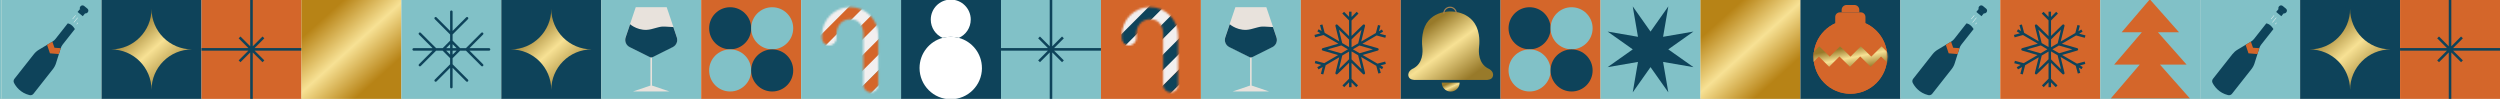 <svg width="1264" height="50" viewBox="0 0 1264 50" fill="none" xmlns="http://www.w3.org/2000/svg">
<rect x="0" y="0" width="1264" height="50" fill="#333333" stroke="none"/>
<g clip-path="url(#clip0_4510_6828)">
<rect width="1264" height="50" fill="#FAF3E6"/>
<path d="M0.826 -0.333H-49.703V50.246H0.826V-0.333Z" fill="#81C1C7"/>
<path d="M51.355 -0.333H0.826V50.246H51.355V-0.333Z" fill="#81C1C7"/>
<path d="M37.858 14.695L31.669 22.544C31.239 23.085 30.92 23.7 30.711 24.357L28.316 31.973C27.979 33.049 27.444 34.057 26.744 34.948L16.908 47.425C16.441 48.015 15.667 48.273 14.937 48.095C10.252 46.952 7.992 43.676 7.083 41.912C6.739 41.248 6.825 40.443 7.286 39.859L17.141 27.363C17.841 26.478 18.694 25.722 19.665 25.144L26.511 21.038C27.101 20.682 27.622 20.227 28.052 19.686L34.242 11.837C34.242 11.837 36.084 11.812 37.865 14.695" fill="#0E435A"/>
<path d="M26.462 21.069L27.537 24.142L30.718 24.357L29.778 27.332L25.247 26.963L23.797 22.661L26.462 21.069Z" fill="#D4662A"/>
<path d="M42.476 6.49L40.8 5.113C40.253 4.664 40.173 3.853 40.622 3.306L40.726 3.183C41.174 2.636 41.985 2.556 42.538 3.005L44.214 4.381C44.76 4.83 44.84 5.641 44.392 6.195L44.288 6.317C43.839 6.865 43.029 6.944 42.482 6.496" fill="#0E435A"/>
<path d="M40.501 4.489L39.23 6.037L41.843 8.188L43.114 6.64L40.501 4.489Z" fill="#0E435A"/>
<path d="M37.361 11.29L39.24 9.003M38.841 12.2L39.363 11.56M36.729 9.581L38.172 7.823" stroke="white" stroke-width="0.2" stroke-linecap="round" stroke-linejoin="round"/>
<path d="M101.884 -0.283H51.355V50.246H101.884V-0.283Z" fill="#0E435A"/>
<path d="M56.15 24.973C67.45 24.973 76.611 34.134 76.611 45.452C76.611 34.152 85.772 24.973 97.09 24.973C85.79 24.973 76.611 15.812 76.611 4.494C76.611 15.794 67.45 24.973 56.15 24.973Z" fill="url(#paint0_linear_4510_6828)"/>
<path d="M152.413 -0.333H101.884V50.246H152.413V-0.333Z" fill="#D4662A"/>
<path d="M121.116 18.912L133.188 30.996M133.188 18.912L121.116 30.996M101.884 24.96H152.413M127.152 -0.333V50.246" stroke="#0E435A" stroke-width="1.294" stroke-miterlimit="10"/>
<path d="M202.942 -0.283H152.413V50.246H202.942V-0.283Z" fill="url(#paint1_linear_4510_6828)"/>
<path d="M253.471 -0.283H202.942V50.246H253.471V-0.283Z" fill="#81C1C7"/>
<path d="M236.146 9.223L228.207 17.157L220.267 9.223M220.267 40.706L228.207 32.766L236.146 40.706M212.293 17.042L220.232 24.982L212.293 32.922M243.775 32.916L235.836 24.976L243.775 17.036M209.149 24.982H247.264M228.207 5.924V44.04M232.387 24.982L228.224 29.145L224.061 24.982L228.224 20.819L232.387 24.982Z" stroke="#0E435A" stroke-width="1.263" stroke-linecap="round" stroke-linejoin="round"/>
<path d="M304 -0.283H253.471V50.246H304V-0.283Z" fill="#0E435A"/>
<path d="M258.266 24.973C269.566 24.973 278.727 34.134 278.727 45.452C278.727 34.152 287.888 24.973 299.206 24.973C287.906 24.973 278.727 15.812 278.727 4.494C278.727 15.794 269.566 24.973 258.266 24.973Z" fill="url(#paint2_linear_4510_6828)"/>
<path d="M354.529 -0.333H304V50.246H354.529V-0.333Z" fill="#81C1C7"/>
<path d="M329.261 29.072L340.179 23.638C341.978 22.741 342.844 20.651 342.199 18.74L337.09 3.656H321.432L316.323 18.74C315.679 20.645 316.538 22.741 318.344 23.638L329.261 29.072Z" fill="#E8E2DC"/>
<path d="M329.261 43.123V29.072" stroke="#E8E2DC" stroke-width="0.801" stroke-linecap="round" stroke-linejoin="round"/>
<path d="M338.521 46.257L329.262 43.123L320.002 46.257H338.521Z" fill="#E8E2DC"/>
<path d="M329.869 28.93L340.179 23.798C341.978 22.901 342.844 20.811 342.199 18.899L340.437 13.687C333.24 13.287 335.346 13.195 329.268 14.75C323.189 16.305 318.577 12.267 318.577 12.267L316.33 18.899C315.685 20.811 316.545 22.901 318.35 23.798L328.66 28.93C329.04 29.121 329.489 29.121 329.869 28.93Z" fill="#0E435A"/>
<path d="M405.058 -0.333H354.529V50.246H405.058V-0.333Z" fill="#D4662A"/>
<path d="M379.797 14.296C379.797 20.172 375.038 24.935 369.168 24.935C363.298 24.935 358.539 20.172 358.539 14.296C358.539 8.42 363.298 3.656 369.168 3.656C375.038 3.656 379.797 8.42 379.797 14.296Z" fill="#0E435A"/>
<path d="M401.048 14.296C401.048 20.172 396.29 24.935 390.419 24.935C384.549 24.935 379.791 20.172 379.791 14.296C379.791 8.42 384.549 3.656 390.419 3.656C396.29 3.656 401.048 8.42 401.048 14.296Z" fill="#81C1C7"/>
<path d="M379.797 35.618C379.797 41.494 375.038 46.257 369.168 46.257C363.298 46.257 358.539 41.494 358.539 35.618C358.539 29.742 363.298 24.978 369.168 24.978C375.038 24.978 379.797 29.742 379.797 35.618Z" fill="#81C1C7"/>
<path d="M401.048 35.618C401.048 41.494 396.29 46.257 390.419 46.257C384.549 46.257 379.791 41.494 379.791 35.618C379.791 29.742 384.549 24.978 390.419 24.978C396.29 24.978 401.048 29.742 401.048 35.618Z" fill="#0E435A"/>
<path d="M455.587 -0.333H405.058V50.246H455.587V-0.333Z" fill="#81C1C7"/>
<mask id="mask0_4510_6828" style="mask-type:luminance" maskUnits="userSpaceOnUse" x="415" y="3" width="30" height="44">
<path d="M415.589 17.83V19.317C415.589 21.333 417.222 22.968 419.236 22.968C421.25 22.968 422.884 21.333 422.884 19.317C422.884 18.924 422.884 18.494 422.884 18.014C422.877 9.471 429.822 9.741 429.822 9.741C437.099 9.673 436.497 17.774 436.497 17.774V42.901C436.497 44.991 438.185 46.681 440.273 46.681C442.361 46.681 444.049 44.991 444.049 42.901V17.824C444.049 9.956 437.676 3.582 429.822 3.582C421.969 3.582 415.595 9.962 415.595 17.824" fill="white"/>
</mask>
<g mask="url(#mask0_4510_6828)">
<path d="M433.438 -16.451L390.471 26.56L421.784 57.904L464.752 14.894L433.438 -16.451Z" fill="#F2EFEF"/>
<path d="M433.437 -16.451L390.469 26.559L394.386 30.479L437.353 -12.531L433.437 -16.451Z" fill="#D4662A"/>
<path d="M437.347 -12.53L394.38 30.48L398.296 34.401L441.264 -8.609L437.347 -12.53Z" fill="#F2EFEF"/>
<path d="M441.267 -8.614L398.299 34.396L402.216 38.316L445.183 -4.694L441.267 -8.614Z" fill="#D4662A"/>
<path d="M445.177 -4.693L402.209 38.317L406.126 42.238L449.093 -0.773L445.177 -4.693Z" fill="#F2EFEF"/>
<path d="M449.096 -0.778L406.129 42.233L410.045 46.153L453.013 3.143L449.096 -0.778Z" fill="#D4662A"/>
<path d="M453.007 3.144L410.04 46.154L413.956 50.074L456.923 7.064L453.007 3.144Z" fill="#F2EFEF"/>
<path d="M456.921 7.064L413.954 50.074L417.87 53.994L460.838 10.984L456.921 7.064Z" fill="#D4662A"/>
<path d="M464.751 14.9L421.784 57.91L425.7 61.831L468.667 18.821L464.751 14.9Z" fill="#D4662A"/>
<path d="M468.666 18.811L425.699 61.821L429.615 65.742L472.582 22.732L468.666 18.811Z" fill="#F2EFEF"/>
<path d="M472.581 22.737L429.614 65.747L433.53 69.668L476.497 26.657L472.581 22.737Z" fill="#D4662A"/>
</g>
<path d="M506.116 -0.333H455.587V50.246H506.116V-0.333Z" fill="#0E435A"/>
<path d="M490.802 9.907C490.802 14.031 488.333 17.578 484.803 19.151C483.495 18.795 482.119 18.61 480.701 18.61C479.283 18.61 477.907 18.795 476.599 19.151C473.062 17.584 470.6 14.031 470.6 9.907C470.6 4.32 475.126 -0.21 480.707 -0.21C486.289 -0.21 490.814 4.32 490.814 9.907" fill="white"/>
<path d="M496.476 34.395C496.476 43.116 489.414 50.191 480.695 50.191C471.976 50.191 464.92 43.123 464.92 34.395C464.92 27.099 469.863 20.952 476.587 19.151C477.895 18.795 479.27 18.604 480.689 18.604C482.107 18.604 483.483 18.795 484.791 19.151C491.52 20.952 496.463 27.099 496.463 34.395" fill="white"/>
<path d="M556.645 -0.333H506.116V50.246H556.645V-0.333Z" fill="#81C1C7"/>
<path d="M525.348 18.912L537.42 30.996M537.42 18.912L525.348 30.996M506.116 24.96H556.645M531.384 -0.333V50.246" stroke="#0E435A" stroke-width="1.294" stroke-miterlimit="10"/>
<path d="M607.174 -0.333H556.645V50.246H607.174V-0.333Z" fill="#D4662A"/>
<mask id="mask1_4510_6828" style="mask-type:luminance" maskUnits="userSpaceOnUse" x="567" y="3" width="29" height="44">
<path d="M567.176 17.83V19.317C567.176 21.333 568.809 22.968 570.823 22.968C572.837 22.968 574.471 21.333 574.471 19.317C574.471 18.924 574.471 18.494 574.471 18.014C574.464 9.471 581.409 9.741 581.409 9.741C588.685 9.673 588.084 17.774 588.084 17.774V42.901C588.084 44.991 589.772 46.681 591.86 46.681C593.948 46.681 595.636 44.991 595.636 42.901V17.824C595.636 9.956 589.263 3.582 581.409 3.582C573.556 3.582 567.182 9.962 567.182 17.824" fill="white"/>
</mask>
<g mask="url(#mask1_4510_6828)">
<path d="M585.025 -16.451L542.058 26.56L573.371 57.904L616.339 14.894L585.025 -16.451Z" fill="#F2EFEF"/>
<path d="M585.023 -16.451L542.056 26.559L545.973 30.479L588.94 -12.531L585.023 -16.451Z" fill="#0E435A"/>
<path d="M588.934 -12.53L545.967 30.48L549.883 34.401L592.85 -8.609L588.934 -12.53Z" fill="#F2EFEF"/>
<path d="M592.854 -8.614L549.886 34.396L553.803 38.316L596.77 -4.694L592.854 -8.614Z" fill="#0E435A"/>
<path d="M596.764 -4.693L553.796 38.317L557.713 42.238L600.68 -0.773L596.764 -4.693Z" fill="#F2EFEF"/>
<path d="M600.683 -0.778L557.716 42.233L561.632 46.153L604.599 3.143L600.683 -0.778Z" fill="#0E435A"/>
<path d="M604.594 3.144L561.626 46.154L565.543 50.074L608.51 7.064L604.594 3.144Z" fill="#F2EFEF"/>
<path d="M608.508 7.064L565.541 50.074L569.457 53.994L612.425 10.984L608.508 7.064Z" fill="#0E435A"/>
<path d="M616.338 14.9L573.371 57.91L577.287 61.831L620.254 18.821L616.338 14.9Z" fill="#0E435A"/>
<path d="M620.253 18.811L577.286 61.821L581.202 65.742L624.169 22.732L620.253 18.811Z" fill="#F2EFEF"/>
<path d="M624.168 22.737L581.201 65.747L585.117 69.668L628.084 26.657L624.168 22.737Z" fill="#0E435A"/>
</g>
<path d="M657.703 -0.333H607.174V50.246H657.703V-0.333Z" fill="#81C1C7"/>
<path d="M632.435 29.072L643.353 23.638C645.152 22.741 646.017 20.651 645.373 18.74L640.264 3.656H624.606L619.497 18.74C618.853 20.645 619.712 22.741 621.517 23.638L632.435 29.072Z" fill="#E8E2DC"/>
<path d="M632.435 43.123V29.072" stroke="#E8E2DC" stroke-width="0.801" stroke-linecap="round" stroke-linejoin="round"/>
<path d="M641.695 46.257L632.435 43.123L623.176 46.257H641.695Z" fill="#E8E2DC"/>
<path d="M633.043 28.93L643.353 23.798C645.152 22.901 646.018 20.811 645.373 18.899L643.611 13.687C636.414 13.287 638.52 13.195 632.441 14.75C626.362 16.305 621.751 12.267 621.751 12.267L619.504 18.899C618.859 20.811 619.719 22.901 621.524 23.798L631.833 28.93C632.214 29.121 632.662 29.121 633.043 28.93Z" fill="#0E435A"/>
<g clip-path="url(#clip1_4510_6828)">
<path d="M708.232 -0.283H657.703V50.246H708.232V-0.283Z" fill="#D4662A"/>
<path d="M686.17 43.634L682.677 40.103L679.184 43.634M679.109 6.405L682.751 10.086L686.393 6.405M668.444 37.473L669.707 32.627L664.913 31.35M697.319 12.791L696.13 17.299L700.59 18.501M664.765 18.276L669.224 17.036L667.998 12.528M700.515 31.725L696.39 32.852L697.505 37.022M698.992 15.458L666.325 34.543M666.363 15.346L699.066 34.43M682.714 5.916V44.085M682.677 19.704L689.552 12.979L687.248 22.333L696.427 24.963L687.248 27.63L689.552 36.985L682.677 30.26L675.802 36.985L678.106 27.63L668.927 24.963L678.106 22.333L675.802 12.979L682.677 19.704Z" stroke="#0E435A" stroke-width="1.263" stroke-linejoin="round"/>
</g>
<path d="M758.71 -0.283H708.231V50.246H758.71V-0.283Z" fill="#0E435A"/>
<path d="M733.468 40.41H715.316C715.316 40.41 712.617 40.532 712.12 38.512C711.452 35.792 714.66 34.564 714.66 34.564C719.426 31.948 719.426 26.391 719.126 23.775C718.887 21.675 718.936 19.563 719.255 17.475C721.126 5.109 733.474 5.784 733.474 5.784C733.474 5.784 745.687 5.366 747.693 17.475C748.036 19.557 748.061 21.681 747.822 23.775C747.521 26.391 747.521 31.954 752.287 34.564C752.287 34.564 755.496 35.792 754.827 38.512C754.33 40.532 751.631 40.41 751.631 40.41H733.48H733.468Z" fill="url(#paint3_linear_4510_6828)"/>
<path d="M737.995 41.773C737.995 44.278 735.964 46.304 733.467 46.304C730.971 46.304 728.94 44.278 728.94 41.773" fill="url(#paint4_linear_4510_6828)"/>
<path d="M729.983 6.828C729.983 5.078 731.4 3.66 733.149 3.66C734.897 3.66 736.314 5.078 736.314 6.828" stroke="#A78151" stroke-width="0.6" stroke-miterlimit="10"/>
<path d="M809.239 -0.333H758.71V50.246H809.239V-0.333Z" fill="#D4662A"/>
<path d="M783.978 14.296C783.978 20.172 779.219 24.935 773.349 24.935C767.479 24.935 762.72 20.172 762.72 14.296C762.72 8.42 767.479 3.656 773.349 3.656C779.219 3.656 783.978 8.42 783.978 14.296Z" fill="#0E435A"/>
<path d="M805.229 14.296C805.229 20.172 800.47 24.935 794.6 24.935C788.73 24.935 783.971 20.172 783.971 14.296C783.971 8.42 788.73 3.656 794.6 3.656C800.47 3.656 805.229 8.42 805.229 14.296Z" fill="#81C1C7"/>
<path d="M783.978 35.618C783.978 41.494 779.219 46.257 773.349 46.257C767.479 46.257 762.72 41.494 762.72 35.618C762.72 29.742 767.479 24.978 773.349 24.978C779.219 24.978 783.978 29.742 783.978 35.618Z" fill="#81C1C7"/>
<path d="M805.229 35.618C805.229 41.494 800.47 46.257 794.6 46.257C788.73 46.257 783.971 41.494 783.971 35.618C783.971 29.742 788.73 24.978 794.6 24.978C800.47 24.978 805.229 29.742 805.229 35.618Z" fill="#0E435A"/>
<path d="M859.768 -0.333H809.239V50.246H859.768V-0.333Z" fill="#81C1C7"/>
<path d="M834.507 15.974L843.502 3.226L840.856 18.604L856.219 15.955L843.484 24.96L856.219 33.958L840.856 31.309L843.502 46.688L834.507 33.94L825.511 46.688L828.158 31.309L812.794 33.958L825.53 24.96L812.794 15.955L828.158 18.604L825.511 3.226L834.507 15.974Z" fill="#0E435A"/>
<path d="M910.297 -0.283H859.768V50.246H910.297V-0.283Z" fill="url(#paint5_linear_4510_6828)"/>
<path d="M960.826 -0.333H910.297V50.246H960.826V-0.333Z" fill="#0E435A"/>
<path d="M927.889 11.714V8.573C927.889 7.289 928.927 6.25 930.21 6.25H940.851C942.135 6.25 943.172 7.289 943.172 8.573V11.714" fill="#D4662A"/>
<path d="M954.182 28.764C954.182 39.06 945.843 47.401 935.564 47.401C925.285 47.401 916.947 39.054 916.947 28.764C916.947 18.475 925.285 10.128 935.564 10.128C945.843 10.128 954.182 18.475 954.182 28.764Z" fill="#D4662A"/>
<path d="M954.182 28.764C954.182 39.06 945.843 47.401 935.564 47.401C925.285 47.401 916.947 39.054 916.947 28.764C916.947 18.475 925.285 10.128 935.564 10.128C945.843 10.128 954.182 18.475 954.182 28.764Z" fill="#D4662A"/>
<mask id="mask2_4510_6828" style="mask-type:luminance" maskUnits="userSpaceOnUse" x="916" y="10" width="39" height="38">
<path d="M916.941 28.765C916.941 39.06 925.28 47.401 935.558 47.401C945.837 47.401 954.176 39.054 954.176 28.765C954.176 18.475 945.837 10.122 935.558 10.122C925.28 10.122 916.941 18.469 916.941 28.765Z" fill="white"/>
</mask>
<g mask="url(#mask2_4510_6828)">
<path d="M961.557 28.562L956.362 33.761L951.044 28.562L945.843 33.761L940.532 28.562L935.331 33.761L930.014 28.562L924.819 33.761L919.624 28.562L914.626 33.559L914.595 28.629L919.79 23.423L925.108 28.629L930.302 23.423L935.62 28.629L940.815 23.423L946.132 28.629L951.333 23.423L956.528 28.629" fill="url(#paint6_linear_4510_6828)"/>
</g>
<path d="M940.072 6.256H931.131V5.027C931.131 3.638 932.255 2.513 933.643 2.513H937.56C938.948 2.513 940.072 3.638 940.072 5.027V6.256Z" fill="#D4662A"/>
<path d="M1011.36 -0.333H960.826V50.246H1011.36V-0.333Z" fill="#81C1C7"/>
<path d="M997.858 14.695L991.669 22.544C991.239 23.085 990.92 23.7 990.711 24.357L988.316 31.973C987.979 33.049 987.444 34.057 986.744 34.948L976.908 47.425C976.441 48.015 975.667 48.273 974.937 48.095C970.251 46.952 967.992 43.676 967.083 41.912C966.739 41.248 966.825 40.443 967.286 39.859L977.141 27.363C977.841 26.478 978.694 25.722 979.665 25.144L986.511 21.038C987.101 20.682 987.623 20.227 988.052 19.686L994.242 11.837C994.242 11.837 996.084 11.812 997.865 14.695" fill="#0E435A"/>
<path d="M986.462 21.069L987.537 24.142L990.718 24.357L989.778 27.332L985.246 26.963L983.797 22.661L986.462 21.069Z" fill="#D4662A"/>
<path d="M1002.48 6.49L1000.8 5.113C1000.25 4.664 1000.17 3.853 1000.62 3.306L1000.73 3.183C1001.17 2.636 1001.98 2.556 1002.54 3.005L1004.21 4.381C1004.76 4.83 1004.84 5.641 1004.39 6.195L1004.29 6.317C1003.84 6.865 1003.03 6.944 1002.48 6.496" fill="#0E435A"/>
<path d="M1000.5 4.489L999.229 6.037L1001.84 8.188L1003.11 6.64L1000.5 4.489Z" fill="#0E435A"/>
<path d="M997.361 11.29L999.24 9.003M998.841 12.2L999.363 11.56M996.729 9.581L998.172 7.823" stroke="white" stroke-width="0.2" stroke-linecap="round" stroke-linejoin="round"/>
<g clip-path="url(#clip2_4510_6828)">
<path d="M1061.88 -0.283H1011.35V50.246H1061.88V-0.283Z" fill="#D4662A"/>
<path d="M1039.82 43.634L1036.33 40.103L1032.84 43.634M1032.76 6.405L1036.4 10.086L1040.05 6.405M1022.1 37.473L1023.36 32.627L1018.57 31.35M1050.97 12.791L1049.78 17.299L1054.24 18.501M1018.42 18.276L1022.88 17.036L1021.65 12.528M1054.17 31.725L1050.04 32.852L1051.16 37.022M1052.64 15.458L1019.98 34.543M1020.01 15.346L1052.72 34.43M1036.37 5.916V44.085M1036.33 19.704L1043.2 12.979L1040.9 22.333L1050.08 24.963L1040.9 27.63L1043.2 36.985L1036.33 30.26L1029.45 36.985L1031.76 27.63L1022.58 24.963L1031.76 22.333L1029.45 12.979L1036.33 19.704Z" stroke="#0E435A" stroke-width="1.263" stroke-linejoin="round"/>
</g>
<path d="M1112.41 -0.333H1061.88V50.246H1112.41V-0.333Z" fill="#81C1C7"/>
<path d="M1086.96 -0.333L1072.69 16.329H1082.9L1068.92 32.655H1081.85L1067.24 49.741H1107.19L1092.06 32.655H1105.53L1091.07 16.329H1101.72L1086.96 -0.333Z" fill="#D4662A"/>
<path d="M1162.94 -0.333H1112.41V50.246H1162.94V-0.333Z" fill="#81C1C7"/>
<path d="M1149.44 14.695L1143.26 22.544C1142.83 23.085 1142.51 23.7 1142.3 24.357L1139.9 31.973C1139.57 33.049 1139.03 34.057 1138.33 34.948L1128.49 47.425C1128.03 48.015 1127.25 48.273 1126.52 48.095C1121.84 46.952 1119.58 43.676 1118.67 41.912C1118.33 41.248 1118.41 40.443 1118.87 39.859L1128.73 27.363C1129.43 26.478 1130.28 25.722 1131.25 25.144L1138.1 21.038C1138.69 20.682 1139.21 20.227 1139.64 19.686L1145.83 11.837C1145.83 11.837 1147.67 11.812 1149.45 14.695" fill="#0E435A"/>
<path d="M1138.05 21.069L1139.12 24.142L1142.3 24.357L1141.36 27.332L1136.83 26.963L1135.38 22.661L1138.05 21.069Z" fill="#D4662A"/>
<path d="M1154.06 6.49L1152.39 5.113C1151.84 4.664 1151.76 3.853 1152.21 3.306L1152.31 3.183C1152.76 2.636 1153.57 2.556 1154.12 3.005L1155.8 4.381C1156.35 4.83 1156.43 5.641 1155.98 6.195L1155.87 6.317C1155.43 6.865 1154.62 6.944 1154.07 6.496" fill="#0E435A"/>
<path d="M1152.09 4.489L1150.82 6.037L1153.43 8.188L1154.7 6.64L1152.09 4.489Z" fill="#0E435A"/>
<path d="M1148.95 11.29L1150.83 9.003M1150.43 12.2L1150.95 11.56M1148.32 9.581L1149.76 7.823" stroke="white" stroke-width="0.2" stroke-linecap="round" stroke-linejoin="round"/>
<path d="M1213.47 -0.283H1162.94V50.246H1213.47V-0.283Z" fill="#0E435A"/>
<path d="M1167.74 24.973C1179.04 24.973 1188.2 34.134 1188.2 45.452C1188.2 34.152 1197.36 24.973 1208.68 24.973C1197.38 24.973 1188.2 15.812 1188.2 4.494C1188.2 15.794 1179.04 24.973 1167.74 24.973Z" fill="url(#paint7_linear_4510_6828)"/>
<path d="M1264 -0.333H1213.47V50.246H1264V-0.333Z" fill="#D4662A"/>
<path d="M1232.7 18.912L1244.77 30.996M1244.77 18.912L1232.7 30.996M1213.47 24.96H1264M1238.74 -0.333V50.246" stroke="#0E435A" stroke-width="1.294" stroke-miterlimit="10"/>
</g>
<defs>
<linearGradient id="paint0_linear_4510_6828" x1="59.512" y1="11.649" x2="87.336" y2="42.517" gradientUnits="userSpaceOnUse">
<stop offset="0.13" stop-color="#987A2A"/>
<stop offset="0.525" stop-color="#F7E194"/>
<stop offset="1" stop-color="#987A2A"/>
</linearGradient>
<linearGradient id="paint1_linear_4510_6828" x1="156.562" y1="8.544" x2="190.887" y2="46.64" gradientUnits="userSpaceOnUse">
<stop offset="0.005" stop-color="#B78316"/>
<stop offset="0.1" stop-color="#B78316"/>
<stop offset="0.5" stop-color="#F7E194"/>
<stop offset="0.9" stop-color="#B78316"/>
<stop offset="1" stop-color="#B78316"/>
</linearGradient>
<linearGradient id="paint2_linear_4510_6828" x1="261.627" y1="11.649" x2="289.452" y2="42.517" gradientUnits="userSpaceOnUse">
<stop offset="0.13" stop-color="#987A2A"/>
<stop offset="0.525" stop-color="#F7E194"/>
<stop offset="1" stop-color="#987A2A"/>
</linearGradient>
<linearGradient id="paint3_linear_4510_6828" x1="715.551" y1="11.827" x2="738.057" y2="42.762" gradientUnits="userSpaceOnUse">
<stop offset="0.13" stop-color="#987A2A"/>
<stop offset="0.525" stop-color="#F7E194"/>
<stop offset="1" stop-color="#987A2A"/>
</linearGradient>
<linearGradient id="paint4_linear_4510_6828" x1="729.684" y1="42.564" x2="732.004" y2="47.708" gradientUnits="userSpaceOnUse">
<stop offset="0.13" stop-color="#987A2A"/>
<stop offset="0.525" stop-color="#F7E194"/>
<stop offset="1" stop-color="#987A2A"/>
</linearGradient>
<linearGradient id="paint5_linear_4510_6828" x1="863.917" y1="8.544" x2="898.242" y2="46.64" gradientUnits="userSpaceOnUse">
<stop offset="0.005" stop-color="#B78316"/>
<stop offset="0.1" stop-color="#B78316"/>
<stop offset="0.5" stop-color="#F7E194"/>
<stop offset="0.9" stop-color="#B78316"/>
<stop offset="1" stop-color="#B78316"/>
</linearGradient>
<linearGradient id="paint6_linear_4510_6828" x1="918.451" y1="25.229" x2="921.147" y2="38.817" gradientUnits="userSpaceOnUse">
<stop offset="0.13" stop-color="#987A2A"/>
<stop offset="0.525" stop-color="#F7E194"/>
<stop offset="1" stop-color="#987A2A"/>
</linearGradient>
<linearGradient id="paint7_linear_4510_6828" x1="1171.1" y1="11.649" x2="1198.92" y2="42.517" gradientUnits="userSpaceOnUse">
<stop offset="0.13" stop-color="#987A2A"/>
<stop offset="0.525" stop-color="#F7E194"/>
<stop offset="1" stop-color="#987A2A"/>
</linearGradient>
<clipPath id="clip0_4510_6828">
<rect width="1264" height="50" fill="white"/>
</clipPath>
<clipPath id="clip1_4510_6828">
<rect width="50.529" height="50.529" fill="white" transform="translate(657.703 -0.283)"/>
</clipPath>
<clipPath id="clip2_4510_6828">
<rect width="50.529" height="50.529" fill="white" transform="translate(1011.35 -0.283)"/>
</clipPath>
</defs>
</svg>
